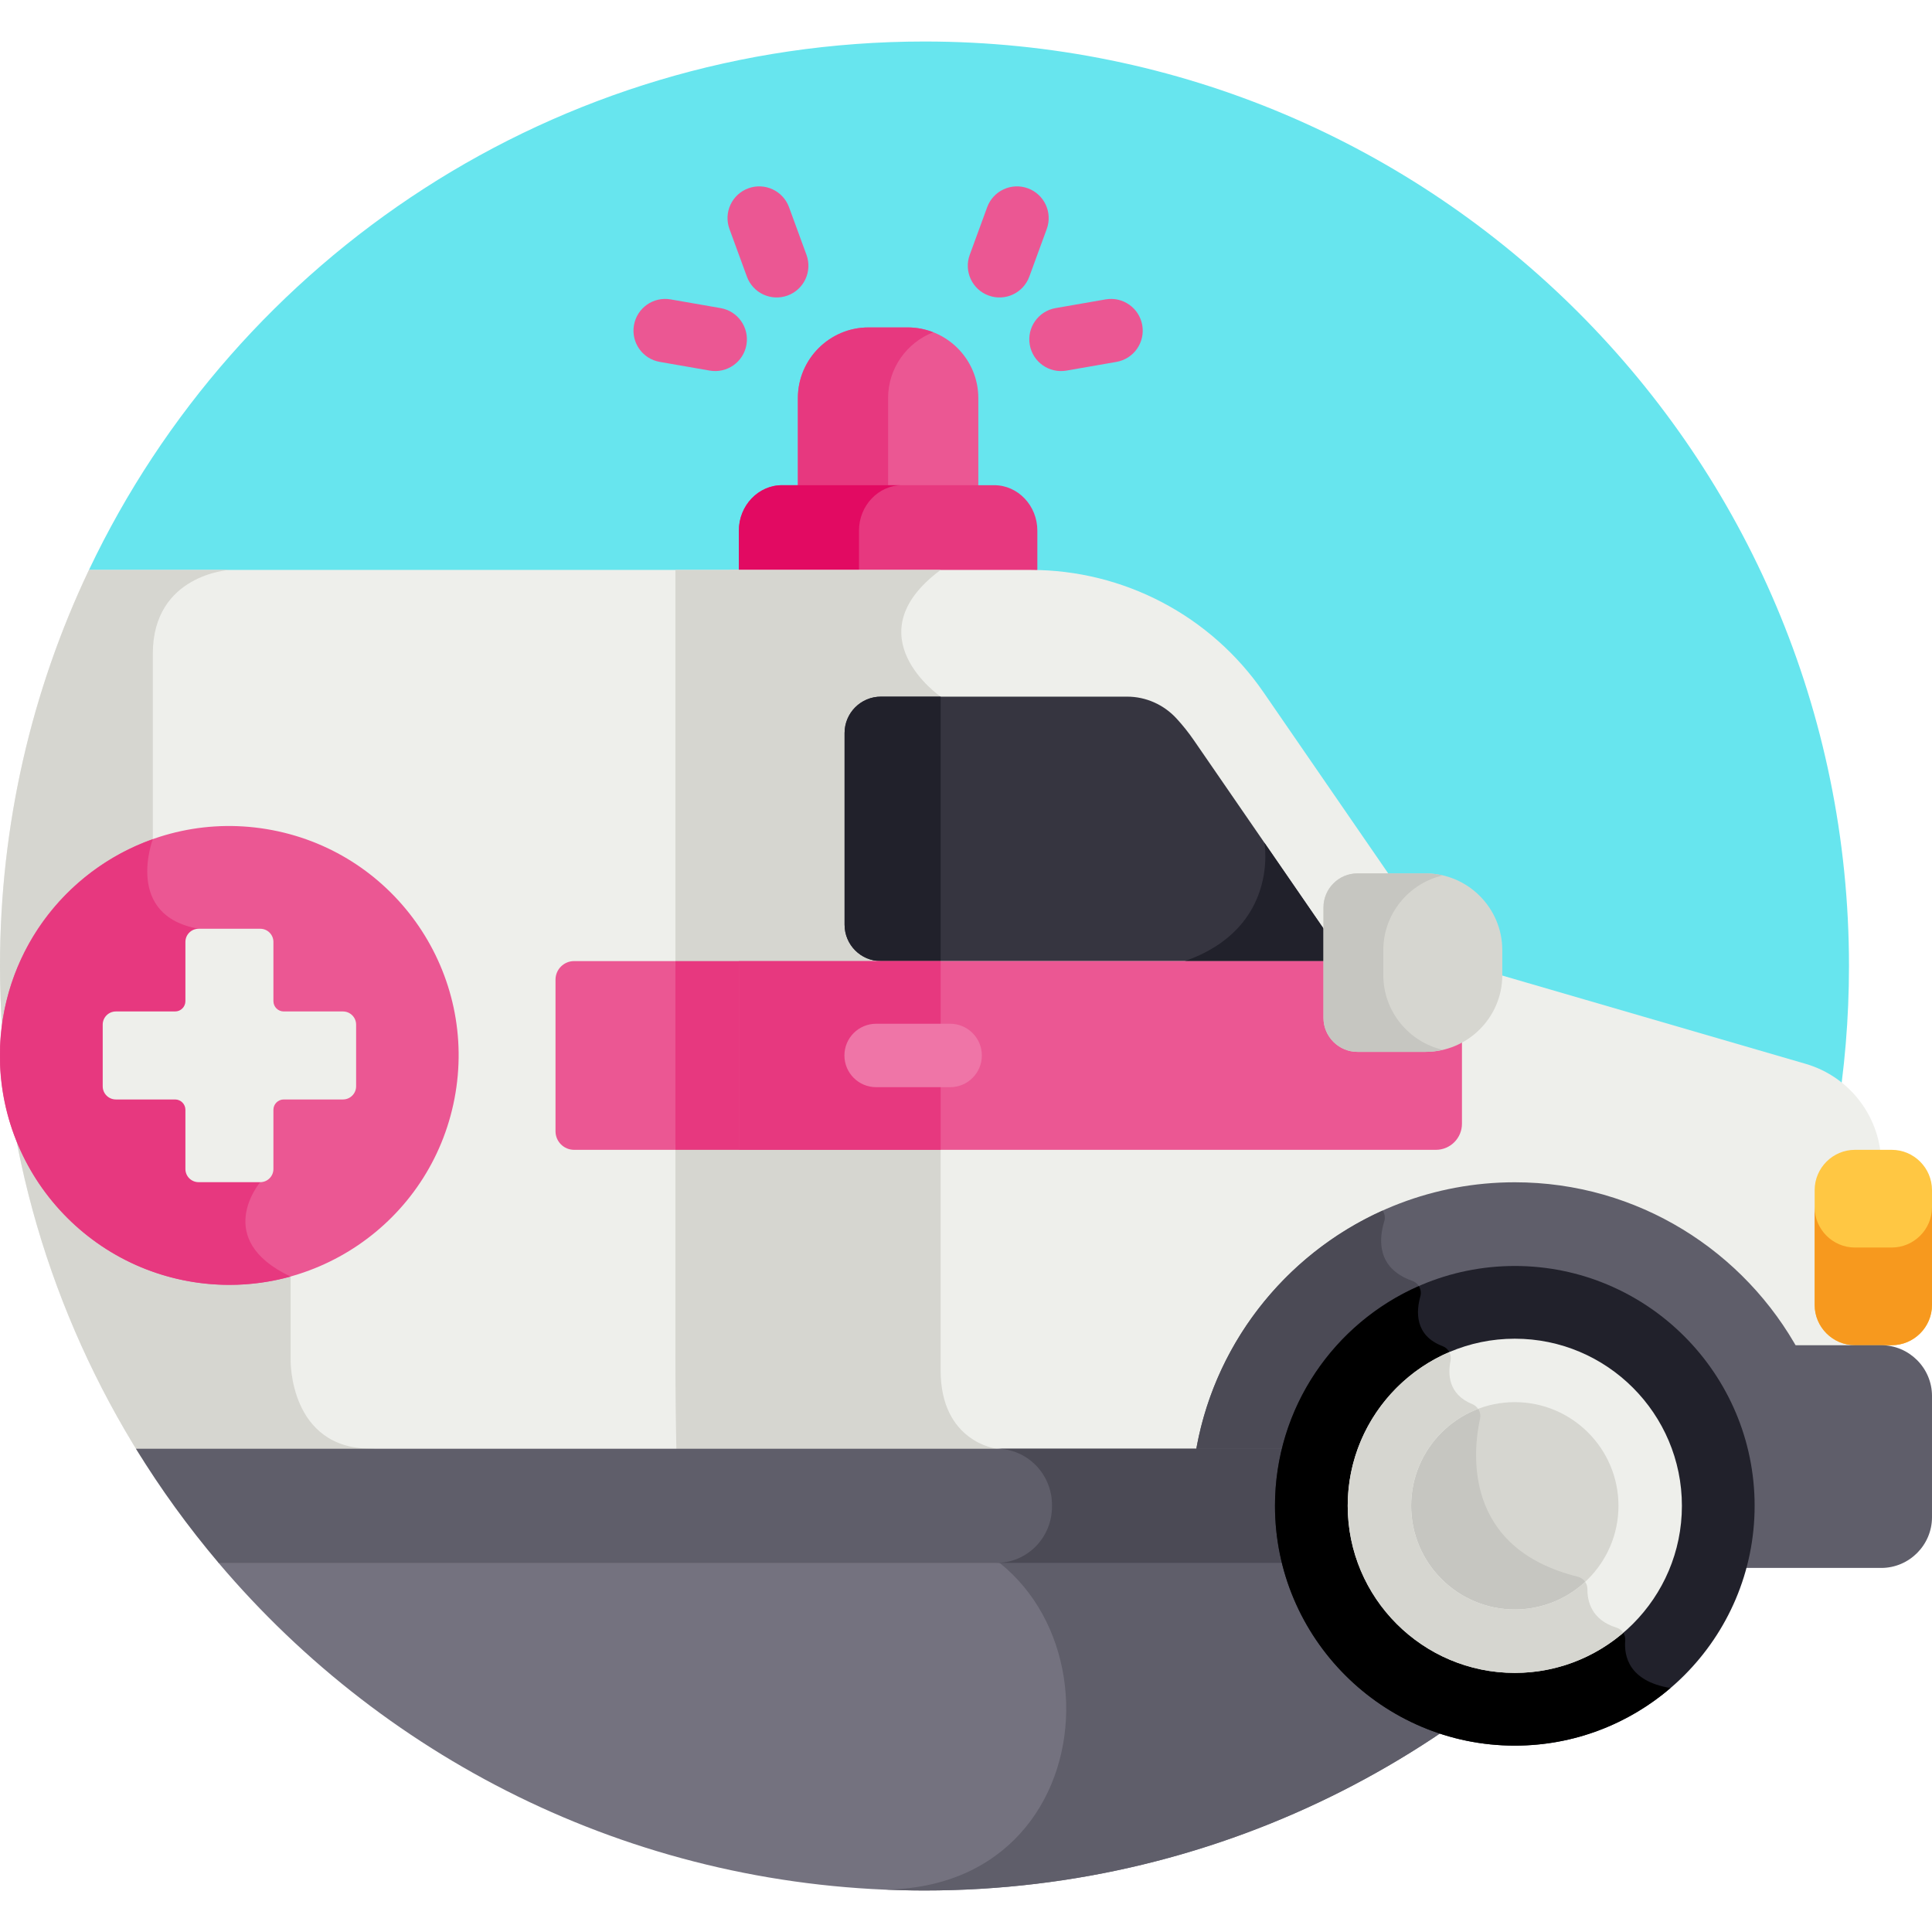 <svg id="Capa_1" enable-background="new 0 0 512 512" height="512" viewBox="0 0 512 512" width="512" xmlns="http://www.w3.org/2000/svg"><path d="m440.121 404.161c31.292-41.146 49.879-92.479 49.879-148.161 0-135.31-109.69-245-245-245-97.746 0-182.111 57.247-221.426 140.037l33.043 253.124z" fill="#67e5ee"/><path d="m259.264 130.823v-25.358c0-10.279-8.41-18.688-18.689-18.688h-10.439c-10.279 0-18.689 8.41-18.689 18.688v25.358z" fill="#eb5793"/><path d="m247.31 88.06c-2.094-.817-4.361-1.283-6.735-1.283h-10.439c-10.279 0-18.689 8.41-18.689 18.688v25.358h23.908v-25.358c.001-7.904 4.983-14.686 11.955-17.405z" fill="#e7387f"/><g fill="#eb5793"><path d="m261.99 78.318c-4.359-1.597-6.598-6.424-5.001-10.783l4.626-12.628c1.596-4.359 6.427-6.597 10.783-5.001 4.359 1.597 6.598 6.425 5.001 10.783l-4.625 12.628c-1.595 4.351-6.417 6.6-10.784 5.001z"/><path d="m272.899 91.374c-.797-4.574 2.265-8.927 6.838-9.723l13.249-2.308c4.583-.797 8.927 2.265 9.723 6.838.797 4.574-2.265 8.927-6.838 9.723l-13.249 2.307c-4.633.806-8.937-2.32-9.723-6.837z"/><path d="m197.939 73.317-4.625-12.628c-1.597-4.359.642-9.187 5.001-10.783 4.356-1.595 9.186.642 10.783 5.001l4.626 12.628c1.597 4.359-.642 9.187-5.001 10.783-4.368 1.599-9.19-.649-10.784-5.001z"/><path d="m188.09 98.212-13.248-2.307c-4.573-.796-7.635-5.149-6.838-9.723.797-4.573 5.147-7.64 9.723-6.838l13.249 2.308c4.573.796 7.635 5.149 6.838 9.723-.8 4.589-5.171 7.633-9.724 6.837z"/></g><path d="m263.473 128.582h-56.235c-6.289 0-11.434 5.412-11.434 12.027v11.594h77.366c.58 0 1.158.014 1.736.028v-11.622c.001-6.615-5.144-12.027-11.433-12.027z" fill="#e7387f"/><path d="m239.076 128.582h-31.837c-6.289 0-11.434 5.412-11.434 12.027v11.594h31.837v-11.594c0-6.615 5.146-12.027 11.434-12.027z" fill="#e20a62"/><path d="m56.617 404.161 1.308 10.022c44.941 53.096 112.065 86.817 187.075 86.817 79.628 0 150.371-37.997 195.121-96.839z" fill="#74727f"/><path d="m234.245 404.161c62.509 0 65.305 93.321 2.878 96.514-.783.04-1.571.058-2.355.09 3.395.14 6.802.235 10.232.235 79.628 0 150.371-37.997 195.121-96.839z" fill="#5f5e6a"/><path d="m478.496 281.924-86.764-25.25c-5.599-2.012-10.426-5.73-13.8-10.63l-43.1-62.598c-13.97-20.289-37.027-32.408-61.661-32.408h-249.597c-15.109 31.815-23.574 67.398-23.574 104.962 0 47.831 13.72 92.451 37.42 130.166h305.158c6.412-27.684 31.257-48.388 60.863-48.388 18.376 0 34.921 7.976 46.365 20.645h47.544l1.203-1.927v-47.847c-.001-12.377-8.174-23.267-20.057-26.725z" fill="#eeefeb"/><path d="m40.5 173.23c0-21 20.296-22.193 20.296-22.193h-37.222c-15.109 31.816-23.574 67.399-23.574 104.963 0 47.831 13.72 92.451 37.42 130.165h64.909c-.545-1.433-1.815-2.241-3.995-2.241-21.667 0-21.311-23.361-21.311-23.361v-22.252c-20.978-9.918-8.055-25.025-8.055-25.025l-16.34-67.158c-19.833-3.49-12.128-23.741-12.128-23.741s0-28.157 0-49.157z" fill="#d6d6d0"/><path d="m249.276 151.037h-56.026v235.128h71.59l-.79-2.241s-14.774-1.804-14.774-20.749 0-178.558 0-178.558-23.461-16.143 0-33.58z" fill="#d6d6d0"/><path d="m152.146 254.7c-2.723 0-4.93 2.207-4.93 4.93v40.157c0 2.723 2.207 4.93 4.93 4.93h43.658v-50.017z" fill="#eb5793"/><path d="m178.988 303.318v55.241c0 9.559.105 18.814.3 27.606h16.211c.195-8.793.3-18.048.3-27.606v-55.241z" fill="#d6d6d0"/><path d="m178.988 151.037h16.81v105.062h-16.81z" fill="#d6d6d0"/><path d="m353.31 249.805-36.938-53.648c-1.402-2.037-2.936-3.956-4.584-5.749-3.372-3.668-8.103-5.79-13.086-5.79h-65.243c-5.322 0-9.637 4.315-9.637 9.637v50.808c0 5.322 4.315 9.637 9.637 9.637h117.277c2.517 0 4-2.823 2.574-4.895z" fill="#363540"/><path d="m233.459 184.617c-5.322 0-9.637 4.315-9.637 9.637v50.808c0 5.322 4.315 9.637 9.637 9.637h15.816c0-37.482 0-70.083 0-70.083h-15.816z" fill="#21212b"/><path d="m313.995 254.7h36.742c2.516 0 4-2.823 2.573-4.895l-18.229-26.475s4.129 22.537-21.086 31.37z" fill="#21212b"/><path d="m501.326 304.717h-9.75c-5.871 0-10.674 4.803-10.674 10.674v30.43c0 5.871 4.803 10.674 10.674 10.674h9.75c5.871 0 10.674-4.803 10.674-10.674v-30.43c0-5.87-4.803-10.674-10.674-10.674z" fill="#ffc743"/><path d="m501.326 330.607h-9.75c-5.871 0-10.674-4.803-10.674-10.674v25.889c0 5.871 4.803 10.674 10.674 10.674h9.75c5.871 0 10.674-4.803 10.674-10.674v-25.889c0 5.87-4.803 10.674-10.674 10.674z" fill="#f7991e"/><path d="m195.805 304.717h184.718c3.816 0 6.91-3.094 6.91-6.91v-43.107h-191.628z" fill="#eb5793"/><path d="m195.805 254.7v50.018h53.471c0-16.04 0-33.502 0-50.018z" fill="#e7387f"/><ellipse cx="60.796" cy="279.709" fill="#eb5793" rx="60.797" ry="60.796" transform="matrix(.188 -.982 .982 .188 -225.355 286.815)"/><path d="m68.967 313.287-16.34-67.158c-19.729-3.473-12.208-23.526-12.13-23.733-23.593 8.358-40.497 30.857-40.497 57.312 0 33.577 27.22 60.797 60.796 60.797 5.615 0 11.046-.777 16.208-2.202-20.951-9.919-8.037-25.016-8.037-25.016z" fill="#e7387f"/><path d="m90.884 268.047h-15.688c-1.512 0-2.738-1.226-2.738-2.738v-15.688c0-1.928-1.563-3.491-3.491-3.491h-16.34c-1.928 0-3.491 1.563-3.491 3.491v15.688c0 1.512-1.226 2.738-2.738 2.738h-15.689c-1.928 0-3.491 1.563-3.491 3.491v16.34c0 1.928 1.563 3.491 3.491 3.491h15.688c1.512 0 2.738 1.226 2.738 2.738v15.688c0 1.928 1.563 3.491 3.491 3.491h16.341c1.928 0 3.491-1.563 3.491-3.491v-15.688c0-1.512 1.226-2.738 2.738-2.738h15.688c1.928 0 3.491-1.563 3.491-3.491v-16.341c0-1.927-1.563-3.49-3.491-3.49z" fill="#eeefeb"/><path d="m401.439 313.316c-42.895 0-78.531 31.667-84.767 72.849h25.905c6.412-27.684 31.257-48.388 60.863-48.388 18.376 0 34.921 7.976 46.365 20.645h27.112c-14.503-26.833-42.895-45.106-75.478-45.106z" fill="#5f5e6a"/><path d="m376.411 343.535c.486-1.717-.454-3.494-2.137-4.089-9.532-3.372-8.859-11.119-7.434-15.767.313-1.02.114-2.054-.427-2.86-26.1 11.733-45.319 36.138-49.741 65.345h25.905c4.305-18.586 16.925-34.015 33.71-42.155.041-.159.081-.321.124-.474z" fill="#4b4a55"/><path d="m377.801 231.46h-18.065c-4.949 0-8.999 4.049-8.999 8.999v29.295c0 4.949 4.049 8.999 8.999 8.999h18.065c11.176 0 20.321-9.144 20.321-20.321v-6.651c0-11.177-9.145-20.321-20.321-20.321z" fill="#d6d6d0"/><path d="m366.594 258.432v-6.651c0-9.609 6.765-17.698 15.764-19.783-1.468-.34-2.989-.538-4.557-.538h-18.065c-4.949 0-8.999 4.049-8.999 8.999v29.295c0 4.949 4.049 8.999 8.999 8.999h18.065c1.568 0 3.089-.197 4.557-.538-8.998-2.086-15.764-10.175-15.764-19.783z" fill="#c6c6c1"/><path d="m251.796 288.114h-19.612c-4.642 0-8.405-3.763-8.405-8.405s3.763-8.405 8.405-8.405h19.612c4.642 0 8.405 3.763 8.405 8.405s-3.763 8.405-8.405 8.405z" fill="#ef75a7"/><path d="m36.021 383.924c6.535 10.653 13.867 20.763 21.904 30.259h284.034c-1.19-4.852-1.834-9.916-1.834-15.129s.644-10.277 1.834-15.129h-305.938z" fill="#5f5e6a"/><path d="m341.959 383.924h-77.91c8.233 0 14.763 6.74 14.742 14.973v.156.156c.02 8.233-6.509 14.973-14.742 14.973h77.91c-1.19-4.852-1.834-9.916-1.834-15.129s.645-10.277 1.834-15.129z" fill="#4b4a55"/><path d="m498.552 356.496h-51.075c10.185 11.275 16.397 26.203 16.397 42.557 0 5.694-.764 11.211-2.175 16.466h36.853c7.396 0 13.448-6.052 13.448-13.448v-32.126c0-7.397-6.052-13.449-13.448-13.449z" fill="#5f5e6a"/><path d="m401.439 335.498c-35.044 0-63.555 28.511-63.555 63.555s28.511 63.555 63.555 63.555 63.556-28.511 63.556-63.555-28.512-63.555-63.556-63.555zm0 99.434c-19.783 0-35.878-16.095-35.878-35.878s16.095-35.878 35.878-35.878 35.878 16.095 35.878 35.878-16.095 35.878-35.878 35.878z" fill="#21212b"/><path d="m442.69 447.344c-11.168-1.832-12.311-8.623-11.987-12.536.128-1.547-.81-3.003-2.293-3.459-2.642-.812-4.398-2.086-5.565-3.521-5.98 4.46-13.39 7.104-21.406 7.104-19.783 0-35.878-16.095-35.878-35.878 0-13.798 7.835-25.795 19.285-31.795-.986-2.291-.828-4.768-.432-6.64.347-1.64-.538-3.276-2.106-3.87-7.484-2.836-7.003-9.303-5.897-13.213.271-.958.086-1.927-.412-2.706-22.413 9.832-38.115 32.224-38.115 58.224 0 35.044 28.511 63.555 63.555 63.555 15.734 0 30.14-5.76 41.251-15.265z"/><ellipse cx="401.439" cy="399.054" fill="#d6d6d0" rx="35.878" ry="35.878" transform="matrix(.972 -.233 .233 .972 -82.031 104.683)"/><path d="m401.439 434.932c8.016 0 15.426-2.644 21.406-7.104-1.792-2.202-2.184-4.786-2.161-6.679.018-1.571-1.047-2.931-2.572-3.31-30.533-7.572-27.777-33.186-25.879-41.916.348-1.6-.54-3.189-2.057-3.808-2.918-1.19-4.515-2.96-5.331-4.857-11.45 6-19.285 17.996-19.285 31.795.001 19.783 16.096 35.879 35.879 35.879z" fill="#c6c6c1"/><path d="m401.439 443.337c-24.418 0-44.283-19.865-44.283-44.283s19.865-44.284 44.283-44.284 44.283 19.865 44.283 44.284c.001 24.417-19.865 44.283-44.283 44.283zm0-71.756c-15.149 0-27.473 12.324-27.473 27.473 0 15.148 12.324 27.473 27.473 27.473 15.148 0 27.473-12.324 27.473-27.473s-12.324-27.473-27.473-27.473z" fill="#eeefeb"/><path d="m430.179 432.702c-.404-.63-1.015-1.122-1.769-1.354-6.697-2.058-7.763-7.073-7.726-10.2.008-.717-.217-1.384-.601-1.94-4.902 4.538-11.453 7.318-18.643 7.318-15.149 0-27.473-12.324-27.473-27.473 0-11.726 7.386-21.754 17.748-25.689-.371-.541-.892-.986-1.538-1.249-6.441-2.627-6.487-8.075-5.763-11.497.172-.811.04-1.62-.325-2.304-15.819 6.763-26.932 22.476-26.932 40.739 0 24.418 19.865 44.283 44.283 44.283 10.961.001 20.998-4.012 28.739-10.634z" fill="#d6d6d0"/><path d="m178.988 254.7h16.81v50.018h-16.81z" fill="#e7387f"/></svg>